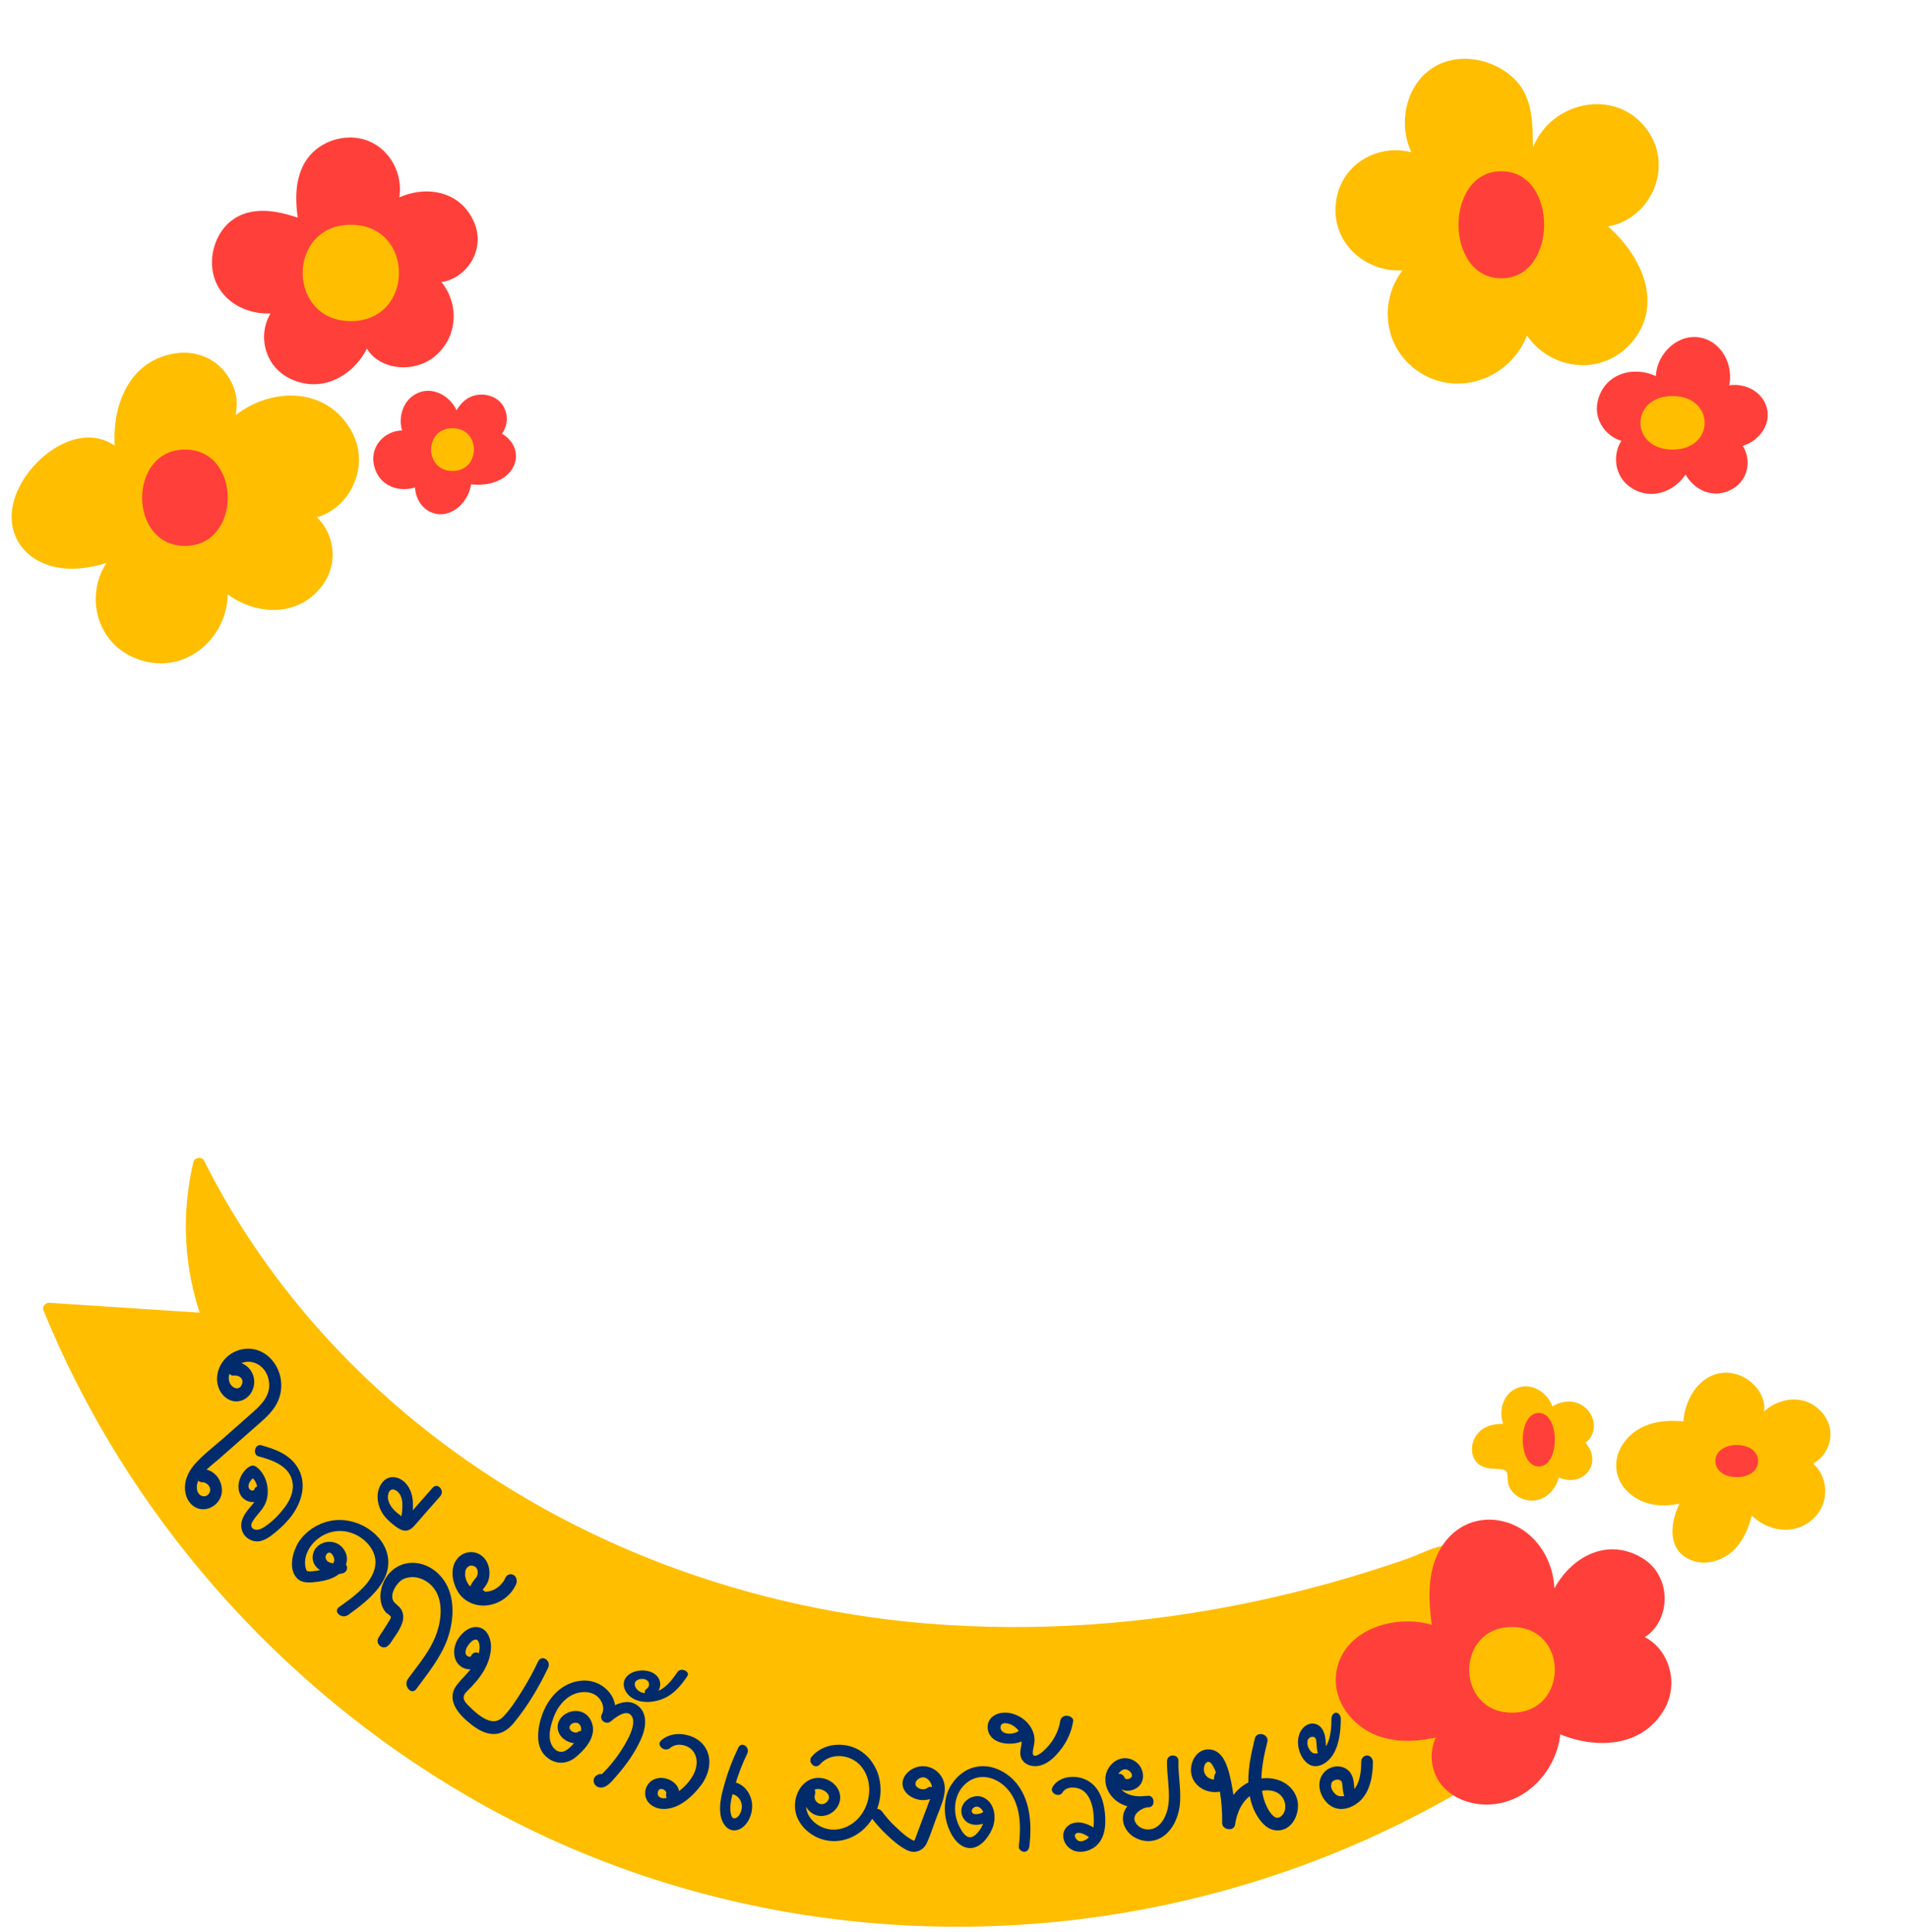 <svg width="163" height="165" viewBox="0 0 163 165" fill="none" xmlns="http://www.w3.org/2000/svg">
<path d="M125.211 133.558C125.915 132.801 124.189 132.204 123.22 132.576C104.206 139.825 82.921 141.817 63.323 136.36C43.724 130.903 26.052 117.611 16.983 99.394C15.894 103.762 16.173 108.45 17.753 112.659C13.225 112.367 8.697 112.061 4.169 111.769C13.517 134.913 33.739 153.382 57.613 160.605C81.487 167.829 108.561 163.686 129.181 149.625C127.973 143.464 126.765 137.316 125.557 131.155" fill="#FFBE00"/>
<path d="M125.65 133.81C126.114 133.054 125.703 132.456 124.946 132.151C123.419 131.527 121.706 132.615 120.285 133.12C115.943 134.634 111.509 135.882 107.007 136.825C97.885 138.75 88.485 139.427 79.177 138.67C62.486 137.289 46.327 130.929 33.66 119.895C26.981 114.079 21.418 107.069 17.434 99.142C17.248 98.757 16.624 98.85 16.518 99.261C15.456 103.789 15.708 108.423 17.288 112.791L17.766 112.167C13.238 111.875 8.711 111.57 4.183 111.278C3.891 111.265 3.585 111.61 3.705 111.902C10.782 129.269 23.741 143.995 39.954 153.422C57.255 163.487 77.796 166.78 97.447 163.128C108.866 161.004 119.821 156.569 129.447 150.049C129.646 149.917 129.726 149.717 129.673 149.492C128.464 143.331 127.256 137.183 126.048 131.022C125.928 130.398 124.959 130.664 125.092 131.288C126.3 137.449 127.508 143.596 128.717 149.757L128.942 149.2C112.212 160.526 91.445 165.439 71.409 162.995C52.501 160.698 34.895 151.537 21.736 137.82C14.473 130.252 8.631 121.356 4.674 111.636L4.196 112.26C8.724 112.552 13.252 112.858 17.779 113.15C18.085 113.177 18.364 112.818 18.257 112.526C16.744 108.317 16.478 103.882 17.487 99.527L16.571 99.646C23.276 112.991 34.457 123.693 47.615 130.637C62.38 138.431 79.349 141.113 95.894 139.533C100.714 139.069 105.494 138.259 110.207 137.13C112.73 136.519 115.24 135.815 117.709 135.032C118.851 134.674 119.993 134.288 121.122 133.877C121.679 133.678 122.237 133.439 122.808 133.266C122.888 133.24 125.198 132.655 124.8 133.306C124.468 133.85 125.331 134.355 125.663 133.81H125.65Z" fill="#FFBE00"/>
<path d="M130.482 13.207C130.403 11.826 130.589 10.405 130.217 9.064C129.354 6.037 125.251 4.51 122.622 6.223C119.993 7.935 119.754 12.317 122.184 14.322C120.431 12.809 117.483 12.955 115.863 14.614C114.243 16.274 114.164 19.195 115.664 20.961C117.165 22.727 120.019 23.152 121.984 21.904C119.687 23.032 118.466 25.954 119.236 28.384C120.006 30.813 122.622 32.526 125.158 32.274C127.694 32.022 129.925 29.884 130.323 27.348C131.027 29.3 133.018 30.721 135.103 30.734C137.188 30.747 139.193 29.353 139.923 27.414C141.118 24.227 138.847 20.682 135.979 18.877C138.529 19.235 141.105 17.084 141.291 14.521C141.477 11.959 139.299 9.489 136.75 9.263C134.2 9.038 131.651 11.043 131.199 13.565" fill="#FFBE00"/>
<path d="M130.987 13.207C130.894 10.711 131.146 8.201 129.048 6.448C127.588 5.227 125.463 4.682 123.605 5.24C119.621 6.448 118.851 12.052 121.825 14.694L122.529 13.99C119.276 11.414 114.363 13.353 114.098 17.602C113.832 21.851 118.612 24.467 122.224 22.355C122.781 22.037 122.29 21.187 121.719 21.492C117.868 23.564 117.43 28.981 120.962 31.584C124.733 34.345 129.925 31.982 130.788 27.507H129.832C131.465 31.53 136.776 32.566 139.551 29.061C142.473 25.383 139.525 20.642 136.219 18.465L135.966 19.394C140.587 19.819 143.455 14.389 140.507 10.817C137.56 7.245 131.704 8.958 130.708 13.446C130.575 14.07 131.531 14.335 131.664 13.711C132.461 10.113 136.909 8.4 139.565 11.242C142.22 14.083 139.857 18.757 135.966 18.398C135.435 18.345 135.342 19.076 135.714 19.328C138.33 21.054 140.959 24.666 139.166 27.852C137.241 31.291 132.222 30.827 130.775 27.242C130.615 26.843 129.912 26.71 129.819 27.242C129.115 30.92 125.025 33.084 121.759 30.933C118.493 28.782 118.891 24.135 122.224 22.355L121.719 21.492C118.878 23.139 115.107 21.36 115.08 17.947C115.054 14.535 119.09 12.543 121.812 14.694C122.303 15.079 123.007 14.428 122.516 13.99C120.033 11.786 120.63 6.913 124.149 6.13C125.702 5.784 127.389 6.302 128.557 7.365C130.23 8.892 129.898 11.162 129.965 13.22C129.991 13.857 130.987 13.857 130.961 13.22L130.987 13.207Z" fill="#FFBE00"/>
<path d="M19.639 37.134C19.426 37.306 19.094 37.054 19.068 36.789C19.041 36.523 19.214 36.271 19.347 36.032C20.409 34.12 19.081 31.464 16.996 30.814C14.912 30.163 12.535 31.265 11.327 33.097C10.118 34.93 9.959 37.28 10.464 39.404C9.561 38.103 7.728 37.652 6.201 38.077C4.674 38.502 3.426 39.657 2.55 40.984C1.66 42.352 1.089 44.105 1.714 45.618C2.351 47.172 4.104 48.022 5.79 48.101C7.476 48.181 9.096 47.623 10.689 47.066C8.631 48.486 7.994 51.567 9.269 53.705C10.543 55.843 13.504 56.772 15.788 55.776C18.072 54.78 19.426 52.032 18.855 49.602C20.183 51.089 22.281 51.952 24.233 51.567C26.185 51.182 27.871 49.443 27.964 47.438C28.057 45.432 26.318 43.481 24.326 43.52C26.703 44.596 29.783 42.724 30.195 40.148C30.606 37.572 28.615 34.956 26.079 34.359C23.543 33.761 20.767 34.996 19.214 37.094" fill="#FFBE00"/>
<path d="M19.506 36.656C20.116 36.523 20.249 34.77 20.223 34.319C20.183 33.509 19.878 32.726 19.426 32.062C18.43 30.601 16.744 29.924 15.018 30.176C10.53 30.827 9.202 35.673 9.999 39.524L10.835 39.046C7.582 34.956 1.952 39.152 1.102 43.109C0.664 45.18 1.554 47.092 3.479 48.008C5.869 49.15 8.485 48.354 10.835 47.544L10.45 46.628C6.998 49.23 7.542 54.687 11.672 56.267C16.08 57.967 20.196 53.904 19.346 49.469L18.51 49.947C20.966 52.51 25.308 53.107 27.579 49.947C29.57 47.172 27.818 43.189 24.326 43.029C23.728 43.003 23.702 43.813 24.193 44.012C28.375 45.658 32.04 40.905 30.168 37.094C27.858 32.42 21.75 33.071 18.855 36.736C18.457 37.227 19.16 37.944 19.559 37.439C21.843 34.558 26.41 33.456 28.84 36.815C29.916 38.302 30.102 40.254 28.933 41.741C27.858 43.096 26.092 43.68 24.472 43.043L24.339 44.025C27.539 44.171 28.349 48.075 26.184 50.04C24.02 52.005 21.046 51.155 19.227 49.257C18.855 48.872 18.311 49.283 18.39 49.735C19.067 53.28 15.868 56.573 12.296 55.431C8.724 54.289 8.034 49.695 10.955 47.477C11.366 47.172 11.154 46.362 10.57 46.561C8.857 47.145 6.998 47.836 5.166 47.504C3.174 47.145 1.673 45.632 2.045 43.507C2.616 40.188 7.317 36.204 10.132 39.736C10.463 40.161 11.061 39.683 10.968 39.258C10.503 37.068 10.636 34.531 12.216 32.779C13.504 31.331 15.841 30.508 17.594 31.61C18.351 32.088 18.922 32.885 19.147 33.748C19.413 34.757 18.935 35.341 18.696 36.258C18.483 37.068 18.868 37.798 19.785 37.612C20.409 37.479 20.143 36.523 19.519 36.656H19.506Z" fill="#FFBE00"/>
<path d="M131.479 138.83C133.417 136.002 131.824 131.474 128.531 130.491C127.668 130.239 126.738 130.186 125.889 130.465C124.229 130.996 123.14 132.655 122.782 134.355C122.423 136.055 122.662 137.821 122.901 139.533C120.657 138.365 117.683 138.83 115.904 140.622C115.319 141.206 114.855 141.937 114.669 142.747C114.204 144.818 115.744 146.956 117.736 147.739C119.728 148.523 121.958 148.191 123.977 147.527C122.516 148.509 122.41 150.846 123.552 152.187C124.694 153.528 126.685 153.927 128.385 153.462C130.987 152.745 132.926 150.103 132.82 147.407C134.612 148.363 136.763 148.788 138.702 148.177C140.641 147.567 142.26 145.787 142.314 143.756C142.367 141.724 140.561 139.733 138.543 139.892C140.733 140.025 142.406 137.316 141.583 135.284C140.76 133.253 138.091 132.35 136.046 133.147C134.002 133.943 132.674 136.068 132.435 138.259" fill="#FF403A"/>
<path d="M131.917 139.082C133.895 135.962 132.408 131.261 128.836 130.066C126.738 129.363 124.574 130.066 123.313 131.885C121.719 134.182 122.064 137.064 122.436 139.666L123.167 139.109C119.834 137.528 114.31 139.002 114.111 143.344C114.031 145.256 115.306 147.035 116.952 147.925C119.17 149.12 121.825 148.735 124.123 148.018L123.645 147.182C122.37 148.177 121.998 149.93 122.556 151.417C123.153 152.997 124.707 153.913 126.327 154.099C130.177 154.551 133.351 151.099 133.337 147.394L132.594 147.819C135.807 149.439 140.229 149.479 142.207 145.96C143.787 143.145 141.968 139.321 138.569 139.387C137.932 139.387 137.932 140.383 138.569 140.383C142.513 140.357 143.495 135.032 140.322 133.094C136.458 130.743 132.514 134.249 131.983 138.113C131.903 138.737 132.859 139.016 132.939 138.378C133.324 135.59 135.528 132.695 138.662 133.479C139.976 133.811 141.238 134.846 141.317 136.28C141.397 137.86 140.176 139.387 138.569 139.387V140.383C141.782 140.317 142.632 144.181 140.76 146.279C138.755 148.509 135.542 148.204 133.098 146.969C132.766 146.81 132.342 147.009 132.355 147.394C132.355 150.116 130.403 152.745 127.601 153.104C126.234 153.276 124.601 152.878 123.804 151.656C123.007 150.435 123.206 148.788 124.362 147.872C124.76 147.553 124.322 146.903 123.884 147.035C120.896 147.965 115.545 148.111 115.16 143.835C114.815 139.998 119.887 138.617 122.689 139.958C123.113 140.158 123.485 139.826 123.419 139.401C123.127 137.329 122.808 135.019 123.791 133.08C124.773 131.142 127.017 130.186 129.088 131.235C131.704 132.549 132.634 136.148 131.093 138.591C130.748 139.135 131.611 139.64 131.957 139.095L131.917 139.082Z" fill="#FF403A"/>
<path d="M150.267 122.179C149.789 122.099 149.961 121.382 150.134 120.918C150.731 119.218 148.74 117.399 146.987 117.797C145.234 118.196 144.159 120.174 144.332 121.967C143.03 121.781 141.663 121.794 140.481 122.378C139.299 122.963 138.41 124.237 138.595 125.538C138.768 126.734 139.83 127.663 140.999 127.955C142.167 128.247 143.415 128.035 144.544 127.623C143.362 129.017 142.725 131.368 144.159 132.509C145.208 133.346 146.854 132.974 147.797 132.018C148.74 131.062 149.125 129.708 149.39 128.393C150.081 129.535 151.409 130.305 152.736 130.199C154.064 130.093 155.299 129.031 155.472 127.716C155.644 126.402 154.648 124.994 153.321 124.848C154.635 125.127 155.976 123.879 155.936 122.551C155.897 121.223 154.635 120.081 153.294 120.028C151.953 119.975 150.678 120.904 150.161 122.139" fill="#FFBE00"/>
<path d="M150.4 121.701C150.466 121.728 150.732 120.466 150.732 120.28C150.732 119.763 150.559 119.258 150.28 118.833C149.722 117.944 148.687 117.319 147.638 117.253C145.168 117.12 143.681 119.789 143.814 121.967L144.318 121.462C142.791 121.263 141.118 121.303 139.791 122.192C138.742 122.896 137.971 124.118 138.078 125.406C138.184 126.694 139.074 127.663 140.176 128.181C141.61 128.845 143.23 128.592 144.677 128.101L144.199 127.265C142.858 128.924 141.888 132.39 144.637 133.319C145.779 133.704 147.093 133.306 147.983 132.523C149.125 131.514 149.576 129.947 149.882 128.513L148.966 128.632C150.293 130.69 153.215 131.487 155.047 129.575C156.72 127.836 155.923 124.755 153.44 124.343L153.175 125.299C155.711 125.671 157.357 122.71 155.724 120.732C153.958 118.581 150.811 119.563 149.722 121.861C149.444 122.431 150.307 122.949 150.585 122.365C151.276 120.904 153.042 119.882 154.516 120.958C155.14 121.409 155.578 122.192 155.379 122.976C155.166 123.812 154.317 124.476 153.44 124.357C152.816 124.264 152.537 125.207 153.175 125.313C155.047 125.618 155.525 127.902 154.131 129.084C152.737 130.265 150.745 129.575 149.815 128.141C149.603 127.809 148.992 127.822 148.899 128.26C148.527 130.04 147.704 132.616 145.42 132.483C142.937 132.337 143.92 129.177 144.889 127.982C145.168 127.636 144.929 126.973 144.411 127.145C143.296 127.53 142.048 127.796 140.893 127.411C139.937 127.092 139.06 126.242 139.06 125.167C139.06 122.511 142.393 122.219 144.318 122.458C144.571 122.485 144.836 122.206 144.823 121.953C144.703 119.975 146.416 117.226 148.66 118.581C149.098 118.846 149.497 119.285 149.656 119.776C149.815 120.267 149.656 120.665 149.537 121.143C149.39 121.794 149.47 122.378 150.134 122.631C150.732 122.856 150.997 121.9 150.4 121.675V121.701Z" fill="#FFBE00"/>
<path d="M33.009 18.359C34.191 16.726 33.793 14.163 32.173 12.955C30.553 11.746 27.99 12.105 26.755 13.711C25.573 15.252 25.706 17.416 26.065 19.328C24.339 18.691 22.4 18.093 20.727 18.85C18.735 19.753 18.005 22.594 19.187 24.44C20.369 26.286 23.091 26.857 25.003 25.781C23.25 26.405 22.506 28.782 23.409 30.415C24.312 32.048 26.503 32.712 28.242 32.088C29.982 31.464 31.217 29.725 31.469 27.892C31.323 28.941 31.92 30.017 32.837 30.535C33.753 31.052 34.921 31.052 35.891 30.641C37.325 30.03 38.32 28.53 38.32 26.976C38.32 25.423 37.338 23.909 35.917 23.285C37.497 24.228 39.807 23.112 40.259 21.333C40.71 19.554 39.476 17.575 37.723 16.991C35.97 16.407 33.952 17.084 32.691 18.425" fill="#FF403A"/>
<path d="M33.434 18.611C35.293 15.809 33.434 11.813 29.995 11.746C28.415 11.72 26.875 12.49 26.052 13.857C25.056 15.544 25.242 17.615 25.573 19.461L26.184 18.85C24.259 18.146 21.895 17.456 20.01 18.677C18.735 19.514 18.058 21.094 18.111 22.594C18.257 26.14 22.334 27.706 25.242 26.219C25.733 25.967 25.388 25.091 24.857 25.303C21.803 26.578 21.829 30.866 24.724 32.314C28.017 33.96 31.376 31.331 31.934 28.025L30.951 27.892C30.686 31.331 34.948 32.34 37.205 30.389C39.701 28.238 39.064 24.281 36.156 22.86C35.585 22.581 35.081 23.418 35.651 23.723C38.599 25.276 41.746 22.09 40.551 19.102C39.144 15.57 34.735 15.677 32.332 18.08C31.881 18.531 32.584 19.235 33.036 18.784C34.788 17.031 37.935 16.566 39.383 18.97C39.993 19.992 40.047 21.306 39.21 22.223C38.44 23.059 37.192 23.404 36.156 22.86L35.651 23.723C37.763 24.759 38.52 27.441 36.913 29.287C35.306 31.132 31.721 30.787 31.947 27.905C31.987 27.348 31.057 27.215 30.964 27.773C30.553 30.189 28.495 32.38 25.879 31.703C24.671 31.398 23.635 30.442 23.502 29.167C23.383 27.985 23.993 26.737 25.109 26.272L24.724 25.356C22.373 26.564 19.041 25.223 19.094 22.329C19.12 21.081 19.771 19.819 20.953 19.301C22.546 18.584 24.378 19.248 25.919 19.806C26.304 19.952 26.596 19.527 26.529 19.195C26.065 16.593 26.277 12.888 29.703 12.742C32.544 12.623 34.058 15.823 32.558 18.106C32.199 18.637 33.062 19.142 33.421 18.611H33.434Z" fill="#FF403A"/>
<path d="M29.974 27.428C35.449 27.428 35.463 19.2 29.974 19.2C24.485 19.2 24.485 27.428 29.974 27.428Z" fill="#FFBE00"/>
<path d="M129.174 146.286C134.04 146.286 134.053 138.971 129.174 138.971C124.294 138.971 124.294 146.286 129.174 146.286Z" fill="#FFBE00"/>
<path d="M15.803 46.629C20.669 46.629 20.682 38.4 15.803 38.4C10.923 38.4 10.923 46.629 15.803 46.629Z" fill="#FF403A"/>
<path d="M128.26 23.771C133.126 23.771 133.139 14.629 128.26 14.629C123.38 14.629 123.38 23.771 128.26 23.771Z" fill="#FF403A"/>
<path d="M17.314 126.608C17.708 126.608 18.156 127.117 17.871 127.55C17.585 127.983 17.015 127.834 16.866 127.371C16.512 126.22 18.02 125.219 18.686 124.636C19.704 123.739 20.736 122.828 21.755 121.931C22.597 121.184 23.575 120.437 23.901 119.241C24.485 117.179 22.977 115.072 21.035 115.206C20.084 115.266 19.174 115.834 18.753 116.79C18.332 117.747 18.55 118.867 19.365 119.435C20.247 120.048 21.402 119.555 21.674 118.434C21.945 117.313 21.022 116.237 20.003 116.372C19.365 116.461 19.351 117.582 20.003 117.493C20.397 117.448 20.859 117.732 20.669 118.24C20.451 118.823 19.84 118.583 19.636 118.135C19.188 117.119 20.424 116.327 21.185 116.312C22.067 116.312 22.801 116.969 22.964 117.926C23.168 119.062 22.461 119.854 21.728 120.511C20.831 121.318 19.935 122.095 19.039 122.887C18.237 123.59 17.341 124.262 16.621 125.084C16.037 125.757 15.643 126.653 15.86 127.595C16.05 128.417 16.703 128.97 17.463 128.91C18.224 128.85 18.957 128.193 18.957 127.296C18.957 126.295 18.183 125.473 17.287 125.488C16.635 125.488 16.635 126.623 17.287 126.608H17.314Z" fill="#012B6A"/>
<path d="M21.743 127.21C21.662 127.395 21.397 127.316 21.294 127.17C21.041 126.761 21.57 126.245 21.835 126.087H21.397C21.812 126.364 22.03 126.88 22.019 127.422C22.019 128.043 21.651 128.413 21.294 128.822C20.914 129.285 20.523 129.84 20.626 130.514C20.73 131.188 21.271 131.598 21.846 131.651C22.491 131.717 23.078 131.254 23.573 130.845C24.067 130.435 24.585 129.933 24.988 129.364C25.759 128.281 26.197 126.827 25.529 125.532C24.862 124.236 23.492 123.774 22.318 123.444C21.777 123.298 21.547 124.25 22.088 124.395C23.193 124.699 24.873 125.201 25.011 126.774C25.08 127.554 24.689 128.281 24.252 128.836C23.757 129.483 23.124 130.104 22.456 130.501C22.203 130.646 21.846 130.765 21.593 130.554C21.363 130.356 21.489 130.078 21.639 129.853C22.03 129.259 22.571 128.862 22.778 128.122C22.974 127.435 22.87 126.629 22.525 126.021C22.364 125.73 22.145 125.466 21.881 125.281C21.489 125.016 21.098 125.373 20.833 125.703C20.338 126.325 20.131 127.382 20.776 127.977C21.282 128.439 22.157 128.452 22.468 127.712C22.709 127.144 21.961 126.642 21.72 127.21H21.743Z" fill="#012B6A"/>
<path d="M28.994 133.458C28.672 133.547 28.293 133.572 28.015 133.382C27.811 133.23 27.752 132.977 27.884 132.774C28.205 132.305 28.585 132.989 28.556 133.268C28.497 133.901 27.504 134.104 26.935 134.18C26.759 134.206 26.57 134.231 26.394 134.218C26.175 134.218 26.175 134.117 26.117 133.939C26.029 133.635 26.044 133.293 26.117 132.989C26.409 131.76 27.709 130.696 29.198 130.772C30.688 130.848 32.06 132.09 32.075 133.395C32.09 135.067 30.308 136.309 28.965 137.272C28.424 137.664 29.198 138.323 29.738 137.943C31.549 136.663 33.667 134.915 33.068 132.672C32.542 130.721 30.001 129.29 27.767 130.024C26.701 130.367 25.825 131.089 25.357 131.988C24.948 132.786 24.671 134.066 25.372 134.801C25.81 135.27 26.526 135.181 27.139 135.105C27.709 135.029 28.278 134.89 28.745 134.598C29.622 134.053 29.943 133.04 29.3 132.242C28.556 131.304 27.008 131.634 26.745 132.723C26.438 133.99 28.015 134.75 29.271 134.383C29.943 134.193 29.651 133.268 28.979 133.471L28.994 133.458Z" fill="#012B6A"/>
<path d="M35.149 129.98C35.316 128.913 35.447 127.677 34.755 126.806C34.206 126.103 33.191 125.879 32.618 126.679C32.045 127.48 32.212 128.562 32.714 129.32C32.977 129.713 33.335 130.022 33.693 130.303C34.111 130.626 34.576 130.921 35.066 130.612C35.292 130.472 35.471 130.233 35.662 130.022C35.865 129.784 36.08 129.545 36.283 129.306C36.725 128.814 37.155 128.309 37.596 127.817C38.038 127.325 37.381 126.595 36.964 127.073C36.391 127.719 35.818 128.379 35.245 129.025C35.113 129.18 34.97 129.334 34.839 129.489C34.767 129.559 34.684 129.699 34.576 129.699C34.457 129.699 34.29 129.517 34.194 129.432C34.075 129.334 33.943 129.236 33.824 129.137C33.43 128.772 33.048 128.253 33.156 127.677C33.191 127.466 33.275 127.311 33.442 127.241C33.597 127.185 33.812 127.269 33.967 127.41C34.552 127.929 34.373 128.983 34.266 129.713C34.218 129.994 34.325 130.275 34.576 130.359C34.791 130.43 35.089 130.275 35.125 129.994L35.149 129.98Z" fill="#012B6A"/>
<path d="M33.27 140.469C33.638 139.889 34.155 139.276 34.373 138.583C34.469 138.293 34.482 137.971 34.373 137.681C34.251 137.31 34.005 137.181 33.76 136.939C33.092 136.343 33.91 135.134 34.455 134.876C35.341 134.473 36.404 134.828 37.044 135.634C37.834 136.633 37.739 138.164 37.358 139.341C36.853 140.921 35.763 142.146 34.85 143.403C34.428 143.983 35.15 144.853 35.572 144.257C36.54 142.935 37.617 141.646 38.216 140.018C38.748 138.535 38.897 136.681 38.107 135.279C37.453 134.119 36.267 133.426 35.096 133.49C33.924 133.554 32.861 134.393 32.561 135.779C32.411 136.456 32.52 137.213 32.956 137.713C33.065 137.826 33.283 137.923 33.365 138.068C33.433 138.164 33.392 137.89 33.392 138.164C33.392 138.245 33.27 138.406 33.229 138.471C32.956 138.938 32.643 139.389 32.357 139.841C31.961 140.469 32.847 141.066 33.242 140.453L33.27 140.469Z" fill="#012B6A"/>
<path d="M40.892 135.797H40.85C40.962 135.797 41.059 135.797 41.129 135.891C41.059 135.828 41.129 135.891 41.129 135.938V135.891C41.129 135.891 41.129 135.954 41.115 135.985C41.115 135.954 41.129 135.922 41.157 135.891C41.198 135.828 41.268 135.734 41.337 135.656C41.449 135.515 41.546 135.374 41.63 135.217C41.894 134.669 41.88 133.98 41.602 133.432C41.031 132.32 39.571 132.289 38.93 133.322C38.416 134.168 38.694 135.358 39.223 136.11C39.751 136.862 40.711 137.222 41.574 137.128C42.604 137.019 43.592 136.392 44.078 135.343C44.204 135.061 44.148 134.701 43.898 134.544C43.661 134.387 43.313 134.466 43.188 134.748C43.146 134.842 43.091 134.92 43.049 135.014C43.049 135.03 42.979 135.139 43.021 135.061C42.993 135.108 42.952 135.155 42.924 135.186C42.868 135.249 42.812 135.327 42.743 135.39C42.715 135.421 42.687 135.437 42.673 135.468C42.618 135.515 42.632 135.515 42.673 135.468C42.645 135.484 42.618 135.515 42.59 135.531C42.284 135.766 42.089 135.86 41.699 135.938C41.699 135.938 41.546 135.969 41.616 135.954C41.685 135.938 41.532 135.954 41.532 135.954C41.449 135.954 41.365 135.954 41.282 135.954C41.198 135.954 41.115 135.954 41.031 135.938C41.143 135.938 40.99 135.938 40.976 135.938C40.92 135.938 40.878 135.922 40.837 135.907C40.753 135.891 40.684 135.86 40.6 135.828C40.447 135.766 40.684 135.875 40.544 135.797C40.503 135.781 40.475 135.75 40.433 135.734C40.391 135.719 40.364 135.687 40.322 135.656C40.322 135.656 40.183 135.546 40.28 135.625C40.211 135.562 40.155 135.499 40.099 135.421C40.071 135.39 40.044 135.358 40.016 135.327C40.085 135.421 39.988 135.28 39.988 135.28C39.946 135.202 39.904 135.123 39.863 135.045C39.849 135.014 39.835 134.983 39.821 134.951C39.863 135.061 39.821 134.904 39.807 134.889C39.779 134.795 39.751 134.685 39.737 134.591C39.71 134.434 39.737 134.669 39.737 134.575C39.737 134.528 39.737 134.497 39.737 134.45C39.737 134.419 39.765 134.168 39.737 134.309C39.737 134.231 39.765 134.152 39.793 134.074C39.835 133.933 39.737 134.168 39.807 134.043C39.835 134.011 39.849 133.964 39.877 133.917C39.807 134.027 39.932 133.855 39.974 133.823C39.863 133.933 40.127 133.745 40.044 133.776C40.211 133.698 40.336 133.714 40.503 133.776C40.6 133.808 40.684 133.886 40.753 134.011C40.753 134.011 40.795 134.105 40.767 134.043C40.795 134.105 40.795 134.168 40.809 134.215C40.837 134.34 40.809 134.278 40.809 134.246C40.809 134.278 40.809 134.481 40.809 134.403C40.809 134.45 40.795 134.481 40.781 134.528C40.753 134.591 40.753 134.607 40.781 134.56C40.767 134.591 40.753 134.638 40.725 134.669C40.684 134.748 40.614 134.826 40.544 134.904C40.364 135.139 40.183 135.39 40.127 135.703C40.03 136.345 40.544 137.191 41.184 136.909C41.449 136.799 41.63 136.517 41.546 136.189C41.477 135.907 41.17 135.656 40.906 135.781L40.892 135.797Z" fill="#012B6A"/>
<path d="M40.261 141.416C40.196 141.546 40.091 141.532 39.974 141.474C39.752 141.373 39.739 141.141 39.804 140.91C39.896 140.505 40.678 139.593 40.913 140.302C41.122 140.939 40.757 141.72 40.444 142.226C40.065 142.848 39.517 143.297 39.074 143.861C37.965 145.235 39.309 146.566 40.326 147.347C40.861 147.752 41.474 148.099 42.139 148.114C42.857 148.128 43.431 147.723 43.9 147.159C45.048 145.756 46.027 144.136 46.822 142.458C47.123 141.836 46.275 141.286 45.975 141.908C45.57 142.761 45.114 143.601 44.618 144.396C44.122 145.192 43.613 145.987 43 146.624C42.387 147.26 41.709 147.029 41.07 146.595C40.757 146.378 40.457 146.118 40.183 145.843C39.974 145.64 39.583 145.308 39.609 144.96C39.635 144.613 40.039 144.338 40.235 144.121C40.522 143.817 40.796 143.499 41.044 143.152C41.526 142.472 41.892 141.677 41.944 140.794C41.983 140.071 41.696 139.246 41.017 139.029C40.274 138.783 39.517 139.362 39.113 140.013C38.682 140.722 38.643 141.778 39.335 142.313C39.896 142.747 40.77 142.689 41.109 141.966C41.409 141.344 40.561 140.794 40.261 141.416Z" fill="#012B6A"/>
<path d="M49.376 147.951C49.092 148.093 48.578 147.822 48.659 147.486C48.727 147.176 49.241 147.021 49.471 147.253C49.849 147.615 49.552 148.235 49.295 148.571C49.038 148.907 48.484 149.605 47.983 149.631C47.416 149.657 47.064 149.075 46.983 148.61C46.888 148.003 47.064 147.331 47.267 146.762C47.632 145.715 48.443 144.695 49.66 144.54C50.228 144.475 50.809 144.617 51.174 145.044C51.498 145.418 51.661 145.974 51.417 146.426C51.147 146.917 51.782 147.382 52.215 147.008C52.58 146.698 53.526 145.935 53.959 146.568C54.243 146.982 54.027 147.654 53.851 148.08C53.567 148.752 53.161 149.398 52.742 149.993C52.512 150.316 52.269 150.626 51.999 150.923C51.864 151.078 51.715 151.233 51.566 151.388C51.498 151.453 51.431 151.517 51.363 151.582C51.336 151.621 51.296 151.647 51.269 151.685C51.215 151.737 51.201 151.75 51.242 151.711L51.674 151.957L51.634 151.905L51.688 152.28L51.553 152.435L50.944 152.357L50.985 152.383C51.485 152.784 52.202 152.099 51.701 151.698L51.661 151.672C51.471 151.517 51.269 151.491 51.052 151.595C50.498 151.853 50.674 152.616 51.255 152.68C51.864 152.758 52.377 152.008 52.729 151.621C53.553 150.677 54.283 149.631 54.784 148.494C55.135 147.692 55.352 146.555 54.662 145.845C53.702 144.863 52.35 145.625 51.512 146.336L52.31 146.917C53.188 145.289 51.661 143.48 49.849 143.545C47.7 143.635 46.415 145.535 46.064 147.382C45.888 148.3 45.901 149.359 46.658 150.044C47.416 150.729 48.416 150.729 49.187 150.083C49.876 149.514 50.606 148.726 50.66 147.809C50.701 146.982 50.133 146.142 49.2 146.142C48.267 146.142 47.456 146.917 47.672 147.796C47.889 148.675 49.038 149.178 49.89 148.752C50.471 148.468 49.957 147.628 49.376 147.912V147.951Z" fill="#012B6A"/>
<path d="M55.902 144.79C56.563 144.326 56.576 143.42 55.902 142.966C55.229 142.513 54.06 142.612 53.539 143.203C53.057 143.745 53.311 144.514 53.895 144.957C54.619 145.499 55.724 145.46 56.576 145.125C57.592 144.73 58.189 143.932 58.71 143.183C59.002 142.769 58.176 142.395 57.884 142.809C57.541 143.301 57.185 143.814 56.639 144.198C56.207 144.504 55.559 144.73 54.962 144.602C54.734 144.553 54.556 144.445 54.441 144.326C54.302 144.179 54.225 144.011 54.225 143.853C54.225 143.715 54.289 143.587 54.454 143.498C54.632 143.41 54.848 143.38 55.026 143.42C55.496 143.518 55.597 144.001 55.229 144.267C54.772 144.592 55.445 145.115 55.902 144.79Z" fill="#012B6A"/>
<path d="M57.971 153.435C58.346 152.282 56.544 151.328 55.55 152.195C55.146 152.555 55.016 153.125 55.189 153.596C55.391 154.141 55.968 154.488 56.631 154.513C58.015 154.562 59.226 153.373 59.903 152.468C60.624 151.489 60.898 150.176 60.177 149.147C59.456 148.119 57.582 147.697 56.501 148.639C56.011 149.06 56.775 149.717 57.265 149.296C57.755 148.874 58.563 148.986 59.01 149.37C59.601 149.878 59.615 150.684 59.355 151.328C59.067 152.059 58.39 152.766 57.683 153.224C57.395 153.41 56.991 153.633 56.616 153.596C56.328 153.571 56.198 153.385 56.184 153.212C56.184 153.026 56.256 152.803 56.487 152.803C56.732 152.803 56.977 153.038 56.919 153.212C56.732 153.794 57.77 154.029 57.957 153.459L57.971 153.435Z" fill="#012B6A"/>
<path d="M63.065 149.294C62.607 150.245 62.219 151.236 61.925 152.27C61.678 153.138 61.419 154.061 61.549 154.97C61.666 155.81 62.219 156.513 62.995 156.306C63.771 156.1 64.311 155.066 64.253 154.143C64.182 153.027 63.347 152.173 62.395 152.201C61.831 152.201 61.831 153.248 62.395 153.234C63.03 153.234 63.524 153.895 63.336 154.626C63.265 154.915 63.03 155.314 62.736 155.314C62.536 155.314 62.477 155.094 62.43 154.874C62.278 154.116 62.583 153.248 62.783 152.532C63.053 151.581 63.406 150.672 63.829 149.804C64.112 149.225 63.347 148.702 63.065 149.28V149.294Z" fill="#012B6A"/>
<path d="M68.711 153.022C68.388 154.015 69.175 155.189 70.258 155.112C71.341 155.034 72.141 153.873 71.612 152.854C71.135 151.938 69.91 151.577 69.033 152.093C68.156 152.609 67.769 153.757 67.963 154.751C68.156 155.744 68.943 156.557 69.846 156.957C70.838 157.395 71.922 157.344 72.876 156.866C74.823 155.886 75.726 153.383 74.952 151.37C74.527 150.274 73.663 149.396 72.502 149.125C71.341 148.854 70.129 149.151 69.356 150.028C68.943 150.493 69.626 151.177 70.039 150.712C70.968 149.641 72.708 149.822 73.572 150.88C74.527 152.028 74.436 153.77 73.611 154.957C72.786 156.144 71.225 156.699 69.923 155.912C69.368 155.576 68.917 155.009 68.865 154.351C68.814 153.77 69.085 153.009 69.704 152.828C70.232 152.686 71.161 153.267 70.697 153.847C70.232 154.428 69.407 153.925 69.626 153.254C69.82 152.66 68.891 152.402 68.698 152.996L68.711 153.022Z" fill="#012B6A"/>
<path d="M79.231 152.729C78.939 152.892 78.545 152.854 78.312 152.615C78.049 152.339 78.312 151.962 78.647 151.848C79.129 151.685 79.464 152.112 79.581 152.452C79.756 153.005 79.479 153.596 79.289 154.112C79.056 154.715 78.837 155.331 78.603 155.935C78.487 156.249 78.37 156.563 78.253 156.878C78.21 156.978 78.18 157.117 78.108 157.205C78.064 157.242 78.064 157.255 78.122 157.242C78.064 157.23 78.02 157.205 77.962 157.18C77.436 156.903 76.955 156.463 76.547 156.073C76.094 155.658 75.701 155.206 75.35 154.728C74.971 154.212 74.023 154.69 74.402 155.205C74.811 155.746 75.263 156.262 75.773 156.739C76.284 157.217 76.838 157.708 77.466 158.022C78.21 158.387 78.895 158.047 79.187 157.406C79.479 156.765 79.712 156.035 79.96 155.356C80.398 154.174 81.244 152.653 80.252 151.509C79.843 151.031 79.172 150.755 78.487 150.893C77.874 151.019 77.334 151.459 77.159 151.974C76.751 153.231 78.56 154.237 79.77 153.521C80.354 153.181 79.8 152.364 79.216 152.703L79.231 152.729Z" fill="#012B6A"/>
<path d="M84.023 154.76C83.822 154.918 83.113 155.125 83.018 154.735C82.971 154.516 83.243 154.309 83.432 154.309C83.704 154.309 83.917 154.565 84.011 154.796C84.272 155.442 83.822 156.307 83.338 156.721C83.101 156.916 82.841 157.014 82.569 156.831C82.285 156.636 82.096 156.283 81.942 155.978C81.328 154.735 81.493 153.139 82.605 152.262C83.716 151.384 85.135 151.799 86.033 152.773C87.227 154.077 87.239 156.039 87.038 157.708C87.003 157.952 87.263 158.159 87.487 158.171C87.748 158.171 87.901 157.964 87.937 157.708C88.197 155.6 87.984 153.163 86.258 151.738C85.501 151.116 84.555 150.751 83.574 150.885C82.593 151.019 81.824 151.604 81.304 152.396C80.737 153.249 80.606 154.321 80.796 155.32C80.973 156.234 81.54 157.501 82.486 157.794C83.55 158.123 84.413 157.05 84.78 156.161C85.147 155.271 84.993 153.992 84.011 153.529C83.03 153.066 81.671 154.126 82.273 155.247C82.758 156.137 83.988 155.954 84.65 155.418C84.839 155.259 84.804 154.93 84.65 154.772C84.472 154.577 84.212 154.613 84.023 154.772V154.76Z" fill="#012B6A"/>
<path d="M86.948 147.911C86.613 148.076 86.147 148.159 85.783 147.994C85.506 147.863 85.419 147.602 85.506 147.389C85.535 147.306 85.579 147.247 85.695 147.211C85.885 147.14 86.118 147.211 86.293 147.27C86.7 147.424 87.021 147.756 87.181 148.1C87.341 148.48 87.298 148.823 87.225 149.203C87.152 149.606 87.094 150.045 87.385 150.4C87.691 150.803 88.317 150.946 88.856 150.803C89.395 150.661 89.832 150.317 90.182 149.95C91.012 149.084 91.522 148.076 91.682 146.998C91.725 146.76 91.405 146.547 91.128 146.547C90.808 146.547 90.619 146.749 90.575 146.998C90.429 147.958 89.89 148.918 89.075 149.618C88.944 149.736 88.39 150.151 88.259 149.879C88.201 149.76 88.244 149.57 88.259 149.428C88.303 149.191 88.361 148.954 88.375 148.717C88.434 147.733 87.676 146.725 86.526 146.381C85.957 146.215 85.273 146.251 84.821 146.606C84.428 146.903 84.312 147.365 84.399 147.78C84.632 148.966 86.38 149.203 87.472 148.669C88.07 148.373 87.531 147.602 86.919 147.899L86.948 147.911Z" fill="#012B6A"/>
<path d="M93.632 156.224C93.13 155.897 92.496 155.581 91.862 155.678C91.281 155.763 90.846 156.212 90.832 156.758C90.819 157.231 91.083 157.704 91.506 157.959C91.995 158.262 92.629 158.214 93.144 157.983C94.385 157.413 94.504 156.018 94.398 154.902C94.293 153.858 93.963 152.694 92.932 152.099C91.981 151.553 90.502 151.662 89.921 152.633C89.617 153.142 90.476 153.604 90.779 153.094C91.044 152.645 91.691 152.597 92.193 152.779C92.866 153.021 93.17 153.701 93.315 154.295C93.408 154.671 93.434 155.047 93.447 155.423C93.447 155.824 93.447 156.248 93.263 156.624C93.064 157.037 92.298 157.583 91.928 157.061C91.796 156.879 91.77 156.649 91.995 156.576C92.364 156.455 92.879 156.819 93.157 157.001C93.368 157.146 93.712 157.037 93.83 156.843C93.976 156.612 93.87 156.37 93.659 156.224H93.632Z" fill="#012B6A"/>
<path d="M95.129 152.157C95.442 152.93 96.34 153.166 97.043 152.76C97.876 152.288 97.798 151.135 97.121 150.559C96.353 149.904 95.324 150.126 94.765 150.926C94.205 151.725 94.387 152.76 94.999 153.467C95.793 154.398 97.069 154.516 98.201 154.358C98.735 154.28 98.618 153.323 98.071 153.389C97.16 153.507 96.171 154.018 95.962 155.013C95.793 155.865 96.327 156.664 97.082 157.018C97.902 157.411 98.8 157.319 99.516 156.743C100.232 156.166 100.623 155.262 100.766 154.358C100.961 153.048 100.636 151.738 100.675 150.415C100.688 149.786 99.711 149.786 99.698 150.415C99.672 151.581 99.933 152.747 99.842 153.913C99.776 154.699 99.477 155.616 98.787 156.062C98.227 156.415 97.42 156.298 97.043 155.734C96.574 155.04 97.472 154.437 98.084 154.358L97.954 153.389C97.251 153.494 96.405 153.428 95.858 152.917C95.442 152.524 95.233 151.882 95.637 151.384C95.793 151.201 96.027 151.07 96.262 151.148C96.47 151.214 96.717 151.437 96.704 151.672C96.691 151.948 96.171 152.065 96.092 151.869C95.988 151.62 95.767 151.45 95.494 151.528C95.259 151.594 95.051 151.882 95.155 152.131L95.129 152.157Z" fill="#012B6A"/>
<path d="M103.726 151.725L103.682 152.474L104.097 151.965C103.533 152.121 102.924 151.824 102.85 151.231C102.821 151.02 102.895 150.582 103.162 150.497C103.37 150.427 103.533 150.681 103.622 150.836C104.008 151.471 104.097 152.332 104.216 153.038C104.364 153.928 104.424 154.831 104.409 155.721C104.409 156.299 105.404 156.469 105.508 155.862C105.656 154.859 106.087 153.787 107.037 153.236C107.823 152.784 109.085 152.742 109.605 153.589C109.798 153.914 109.857 154.309 109.753 154.676C109.649 155.015 109.263 155.452 108.877 155.184C108.491 154.916 108.224 154.365 108.061 153.942C107.883 153.462 107.794 152.954 107.764 152.445C107.705 151.203 107.972 149.975 108.269 148.775C108.432 148.111 107.363 147.829 107.2 148.493C106.858 149.904 106.532 151.373 106.68 152.827C106.755 153.547 106.933 154.252 107.274 154.888C107.601 155.481 108.106 156.172 108.833 156.314C110.407 156.596 111.164 154.775 110.793 153.603C110.347 152.205 108.788 151.627 107.378 151.98C105.641 152.403 104.676 154.012 104.424 155.594L105.522 155.735C105.522 154.394 105.389 153.052 105.077 151.74C104.869 150.864 104.483 149.495 103.31 149.424C102.138 149.354 101.529 150.723 101.811 151.683C102.108 152.728 103.31 153.292 104.394 152.996C104.632 152.925 104.795 152.728 104.81 152.488L104.854 151.74C104.884 151.062 103.771 151.062 103.741 151.74L103.726 151.725Z" fill="#012B6A"/>
<path d="M113.364 149.39C113.364 149.39 113.311 149.332 113.29 149.288C113.343 149.375 113.29 149.259 113.29 149.244C113.332 149.361 113.29 149.215 113.29 149.201C113.29 149.157 113.28 149.099 113.269 149.055C113.248 148.894 113.269 149.157 113.269 148.996C113.269 148.938 113.269 148.894 113.258 148.836C113.248 148.705 113.237 148.559 113.216 148.428C113.153 147.991 112.974 147.597 112.679 147.393C112.132 147.014 111.395 147.262 111.058 147.991C110.648 148.88 111.027 150.017 111.606 150.541C112.258 151.139 113.101 150.818 113.669 150.162C114.353 149.346 114.543 148.02 114.543 146.839C114.543 146.548 114.364 146.286 114.143 146.286C113.922 146.286 113.743 146.533 113.743 146.839C113.743 147.626 113.669 148.457 113.332 149.069C113.28 149.171 113.164 149.332 113.069 149.434C113.101 149.39 113.048 149.448 113.048 149.448C113.016 149.477 112.974 149.521 112.943 149.55C112.922 149.565 112.89 149.594 112.869 149.609C112.869 149.609 112.753 149.681 112.806 149.652C112.743 149.696 112.669 149.725 112.606 149.74C112.574 149.74 112.553 149.754 112.522 149.769C112.595 149.754 112.458 149.769 112.458 149.769C112.406 149.769 112.343 149.769 112.29 149.769C112.364 149.769 112.237 149.769 112.237 149.754C112.206 149.754 112.164 149.725 112.132 149.711C112.058 149.681 112.111 149.711 112.132 149.711C112.1 149.696 112.079 149.667 112.048 149.652C112.016 149.638 111.995 149.609 111.974 149.579C111.932 149.521 111.879 149.463 111.837 149.39C111.785 149.317 111.816 149.361 111.837 149.39C111.816 149.346 111.785 149.288 111.763 149.244C111.753 149.201 111.732 149.171 111.721 149.128C111.721 149.084 111.7 149.026 111.69 148.982C111.69 148.88 111.69 148.953 111.69 148.982C111.69 148.938 111.69 148.72 111.69 148.836C111.69 148.807 111.69 148.763 111.7 148.734C111.7 148.69 111.732 148.588 111.7 148.676C111.7 148.647 111.721 148.618 111.732 148.588C111.742 148.559 111.785 148.501 111.732 148.588C111.753 148.559 111.858 148.428 111.785 148.501C111.816 148.472 111.848 148.443 111.89 148.414C111.911 148.399 111.995 148.355 111.9 148.414C111.932 148.414 111.953 148.384 111.985 148.37C112.006 148.37 112.027 148.37 112.048 148.355C111.995 148.355 112.132 148.326 112.048 148.355C112.09 148.355 112.143 148.355 112.185 148.355C112.279 148.355 112.1 148.326 112.195 148.355C112.216 148.355 112.237 148.355 112.248 148.37C112.258 148.384 112.279 148.384 112.3 148.399C112.374 148.428 112.248 148.341 112.321 148.414C112.343 148.428 112.364 148.443 112.385 148.472C112.3 148.399 112.374 148.472 112.385 148.486C112.437 148.545 112.385 148.486 112.385 148.472C112.385 148.472 112.437 148.618 112.427 148.559C112.406 148.486 112.437 148.632 112.437 148.632C112.437 148.676 112.458 148.734 112.458 148.778C112.458 148.807 112.479 148.88 112.458 148.778C112.458 148.836 112.458 148.894 112.469 148.967C112.5 149.419 112.553 149.915 112.827 150.206C112.995 150.396 113.227 150.439 113.385 150.206C113.522 150.017 113.553 149.623 113.385 149.434L113.364 149.39Z" fill="#012B6A"/>
<path d="M132.143 121.396C132.661 120.134 131.24 118.581 129.939 118.966C128.637 119.351 128.305 121.422 129.421 122.206C128.558 122.073 127.602 122.033 126.885 122.524C126.168 123.016 125.955 124.264 126.699 124.742C127.429 125.206 128.677 124.715 129.115 125.472C129.301 125.804 129.222 126.216 129.301 126.587C129.487 127.503 130.695 127.955 131.545 127.57C132.395 127.185 132.846 126.176 132.82 125.233C133.285 126.162 134.825 126.216 135.356 125.339C135.887 124.463 135.117 123.122 134.081 123.135C134.878 123.361 135.741 122.564 135.688 121.728C135.635 120.891 134.825 120.24 133.988 120.227C133.152 120.214 132.382 120.758 131.983 121.489" fill="#FFBE00"/>
<path d="M132.62 121.528C133.258 119.776 131.24 117.784 129.5 118.607C127.96 119.351 127.854 121.648 129.168 122.63L129.553 121.714C128.385 121.542 126.924 121.489 126.154 122.551C125.557 123.361 125.57 124.675 126.539 125.206C127.004 125.459 127.562 125.445 128.079 125.485C128.252 125.499 128.518 125.512 128.65 125.645C128.85 125.844 128.77 126.295 128.81 126.547C128.969 127.636 130.098 128.287 131.133 128.154C132.554 127.981 133.324 126.508 133.311 125.193L132.381 125.445C133.045 126.64 134.944 126.773 135.728 125.631C136.577 124.396 135.515 122.63 134.081 122.604C133.523 122.591 133.391 123.467 133.948 123.586C134.745 123.759 135.542 123.374 135.94 122.67C136.338 121.967 136.192 121.077 135.661 120.466C134.426 119.072 132.395 119.776 131.558 121.21C131.24 121.767 132.089 122.272 132.421 121.714C132.873 120.944 133.855 120.36 134.692 120.931C135.011 121.143 135.276 121.542 135.183 121.94C135.09 122.338 134.665 122.723 134.227 122.63L134.094 123.613C134.758 123.626 135.329 124.542 134.891 125.127C134.493 125.658 133.55 125.512 133.245 124.967C133.006 124.529 132.315 124.728 132.315 125.22C132.315 126.229 131.598 127.57 130.403 127.118C129.859 126.919 129.792 126.534 129.752 126.003C129.713 125.472 129.527 124.981 129.022 124.715C128.597 124.489 128.093 124.503 127.641 124.476C127.243 124.45 126.805 124.37 126.752 123.905C126.592 122.551 128.438 122.564 129.301 122.684C129.859 122.763 130.151 122.126 129.686 121.767C128.982 121.236 129.168 119.882 129.938 119.497C130.961 118.992 132.023 120.294 131.678 121.25C131.465 121.847 132.421 122.113 132.634 121.515L132.62 121.528Z" fill="#FFBE00"/>
<path d="M146.802 33.828C148.063 32.314 146.988 29.566 145.036 29.313C143.084 29.061 141.331 31.424 142.155 33.217C141.225 32.274 139.711 31.916 138.503 32.474C137.295 33.031 136.578 34.532 137.029 35.766C137.481 37.001 139.127 37.692 140.269 37.014C139.021 37.24 138.211 38.727 138.583 39.936C138.955 41.144 140.349 41.914 141.61 41.675C142.872 41.436 143.854 40.321 144.067 39.073C144.093 40.188 144.863 41.29 145.952 41.595C147.041 41.901 148.315 41.33 148.727 40.281C149.139 39.232 148.515 37.891 147.426 37.599C148.9 38.223 150.772 36.722 150.506 35.156C150.241 33.589 147.97 32.792 146.789 33.868" fill="#FF403A"/>
<path d="M147.147 34.173C148.514 32.407 147.651 29.419 145.394 28.862C142.978 28.278 140.747 31.079 141.676 33.323L142.513 32.845C140.641 31.066 137.281 31.398 136.524 34.133C135.874 36.457 138.357 38.594 140.534 37.439C141.052 37.174 140.68 36.404 140.149 36.523C137.786 37.081 137.348 40.201 139.22 41.569C141.331 43.109 144.08 41.569 144.544 39.192L143.562 39.059C143.695 41.277 145.992 42.989 148.063 41.728C149.922 40.599 149.63 37.758 147.545 37.094C146.934 36.895 146.682 37.838 147.28 38.05C149.205 38.754 151.529 36.802 150.918 34.77C150.36 32.912 147.864 32.288 146.417 33.496C145.925 33.907 146.629 34.611 147.12 34.2C147.997 33.469 149.603 33.947 149.948 35.036C150.373 36.39 148.727 37.532 147.532 37.094L147.266 38.05C148.634 38.488 148.621 40.347 147.399 40.945C146.018 41.622 144.637 40.453 144.544 39.046C144.518 38.515 143.681 38.329 143.562 38.913C143.243 40.52 141.583 41.781 140.003 40.892C138.569 40.082 138.702 37.864 140.388 37.466L140.003 36.55C138.49 37.346 136.963 35.7 137.507 34.2C138.184 32.341 140.481 32.301 141.769 33.522C142.101 33.828 142.805 33.522 142.606 33.044C141.982 31.531 143.349 29.406 145.102 29.805C146.576 30.137 147.346 32.248 146.417 33.443C146.031 33.947 146.735 34.651 147.12 34.146L147.147 34.173Z" fill="#FF403A"/>
<path d="M38.666 36.656C39.197 35.196 37.524 33.483 36.05 33.961C34.576 34.439 34.244 36.815 35.545 37.678C34.696 36.922 33.169 37.227 32.624 38.223C32.08 39.219 32.571 40.626 33.607 41.117C34.643 41.609 35.984 41.184 36.608 40.228C35.413 40.945 35.97 43.122 37.338 43.375C38.706 43.627 39.994 42.14 39.755 40.759C41.335 41.21 43.579 40.56 43.592 38.913C43.592 37.917 42.543 37.054 41.574 37.254C42.517 37.161 43.127 35.966 42.716 35.102C42.304 34.239 41.096 33.934 40.273 34.412C39.489 34.864 39.144 35.793 38.865 36.656" fill="#FF403A"/>
<path d="M39.144 36.789C39.768 34.797 37.444 32.593 35.519 33.655C33.886 34.545 33.806 37.054 35.28 38.117C35.731 38.448 36.316 37.692 35.878 37.333C34.112 35.873 31.456 37.479 31.947 39.723C32.492 42.219 35.665 42.405 37.02 40.493C37.312 40.082 36.741 39.55 36.342 39.816C34.988 40.719 35.267 42.91 36.648 43.667C38.48 44.663 40.472 42.591 40.233 40.772L39.609 41.25C41.003 41.622 42.968 41.37 43.778 40.015C44.761 38.382 43.181 36.51 41.428 36.789L41.693 37.745C43.552 37.453 43.858 34.85 42.264 33.987C41.534 33.589 40.578 33.602 39.874 34.08C39.038 34.651 38.679 35.62 38.361 36.536C38.161 37.147 39.117 37.413 39.317 36.802C39.635 35.833 40.206 34.385 41.494 34.757C42.583 35.062 42.556 36.616 41.414 36.789C40.777 36.882 41.056 37.851 41.68 37.745C42.875 37.559 43.512 39.099 42.609 39.843C41.879 40.453 40.751 40.52 39.861 40.281C39.582 40.201 39.184 40.427 39.237 40.759C39.37 41.794 38.361 43.414 37.139 42.79C36.435 42.432 36.103 41.144 36.834 40.666L36.156 39.989C35.32 41.184 33.355 41.104 32.943 39.59C32.77 38.993 32.943 38.355 33.487 37.997C33.992 37.665 34.709 37.639 35.187 38.023L35.785 37.24C34.935 36.629 35.081 35.102 35.931 34.558C37.112 33.801 38.56 35.328 38.188 36.51C37.989 37.121 38.958 37.386 39.144 36.775V36.789Z" fill="#FF403A"/>
<path d="M115.812 153.047C115.812 153.047 115.746 152.989 115.72 152.945C115.786 153.033 115.72 152.916 115.72 152.901C115.772 153.018 115.72 152.872 115.72 152.858C115.72 152.814 115.707 152.756 115.693 152.712C115.667 152.552 115.693 152.814 115.693 152.654C115.693 152.595 115.693 152.552 115.68 152.493C115.667 152.362 115.654 152.216 115.628 152.085C115.549 151.648 115.325 151.255 114.956 151.051C114.272 150.672 113.351 150.919 112.93 151.648C112.417 152.537 112.89 153.674 113.614 154.199C114.43 154.796 115.483 154.475 116.194 153.82C117.049 153.003 117.286 151.677 117.286 150.497C117.286 150.205 117.062 149.943 116.786 149.943C116.509 149.943 116.286 150.191 116.286 150.497C116.286 151.284 116.194 152.114 115.772 152.727C115.707 152.829 115.562 152.989 115.443 153.091C115.483 153.047 115.417 153.106 115.417 153.106C115.378 153.135 115.325 153.178 115.285 153.208C115.259 153.222 115.22 153.251 115.193 153.266C115.193 153.266 115.049 153.339 115.114 153.31C115.035 153.353 114.943 153.382 114.864 153.397C114.825 153.397 114.799 153.412 114.759 153.426C114.851 153.412 114.68 153.426 114.68 153.426C114.614 153.426 114.535 153.426 114.47 153.426C114.562 153.426 114.404 153.426 114.404 153.412C114.364 153.412 114.312 153.382 114.272 153.368C114.18 153.339 114.246 153.368 114.272 153.368C114.233 153.353 114.206 153.324 114.167 153.31C114.127 153.295 114.101 153.266 114.075 153.237C114.022 153.178 113.956 153.12 113.904 153.047C113.838 152.974 113.877 153.018 113.904 153.047C113.877 153.003 113.838 152.945 113.812 152.901C113.798 152.858 113.772 152.829 113.759 152.785C113.759 152.741 113.733 152.683 113.719 152.639C113.719 152.537 113.719 152.61 113.719 152.639C113.719 152.595 113.719 152.377 113.719 152.493C113.719 152.464 113.719 152.421 113.733 152.391C113.733 152.348 113.772 152.246 113.733 152.333C113.733 152.304 113.759 152.275 113.772 152.246C113.785 152.216 113.838 152.158 113.772 152.246C113.798 152.216 113.93 152.085 113.838 152.158C113.877 152.129 113.917 152.1 113.969 152.071C113.996 152.056 114.101 152.012 113.983 152.071C114.022 152.071 114.048 152.042 114.088 152.027C114.114 152.027 114.141 152.027 114.167 152.012C114.101 152.012 114.272 151.983 114.167 152.012C114.22 152.012 114.285 152.012 114.338 152.012C114.456 152.012 114.233 151.983 114.351 152.012C114.377 152.012 114.404 152.012 114.417 152.027C114.43 152.042 114.456 152.042 114.483 152.056C114.575 152.085 114.417 151.998 114.509 152.071C114.535 152.085 114.562 152.1 114.588 152.129C114.483 152.056 114.575 152.129 114.588 152.144C114.654 152.202 114.588 152.144 114.588 152.129C114.588 152.129 114.654 152.275 114.641 152.216C114.614 152.144 114.654 152.289 114.654 152.289C114.654 152.333 114.68 152.391 114.68 152.435C114.68 152.464 114.706 152.537 114.68 152.435C114.68 152.493 114.68 152.552 114.693 152.625C114.733 153.076 114.799 153.572 115.141 153.863C115.351 154.053 115.641 154.097 115.838 153.863C116.009 153.674 116.049 153.28 115.838 153.091L115.812 153.047Z" fill="#012B6A"/>
<path d="M38.657 40.229C41.095 40.229 41.095 36.572 38.657 36.572C36.219 36.572 36.219 40.229 38.657 40.229Z" fill="#FFBE00"/>
<path d="M142.886 38.4C146.543 38.4 146.543 33.829 142.886 33.829C139.229 33.829 139.229 38.4 142.886 38.4Z" fill="#FFBE00"/>
<path d="M131.457 125.257C133.286 125.257 133.286 120.686 131.457 120.686C129.629 120.686 129.629 125.257 131.457 125.257Z" fill="#FF403A"/>
<path d="M148.372 126.171C150.81 126.171 150.81 123.428 148.372 123.428C145.933 123.428 145.933 126.171 148.372 126.171Z" fill="#FF403A"/>
</svg>
